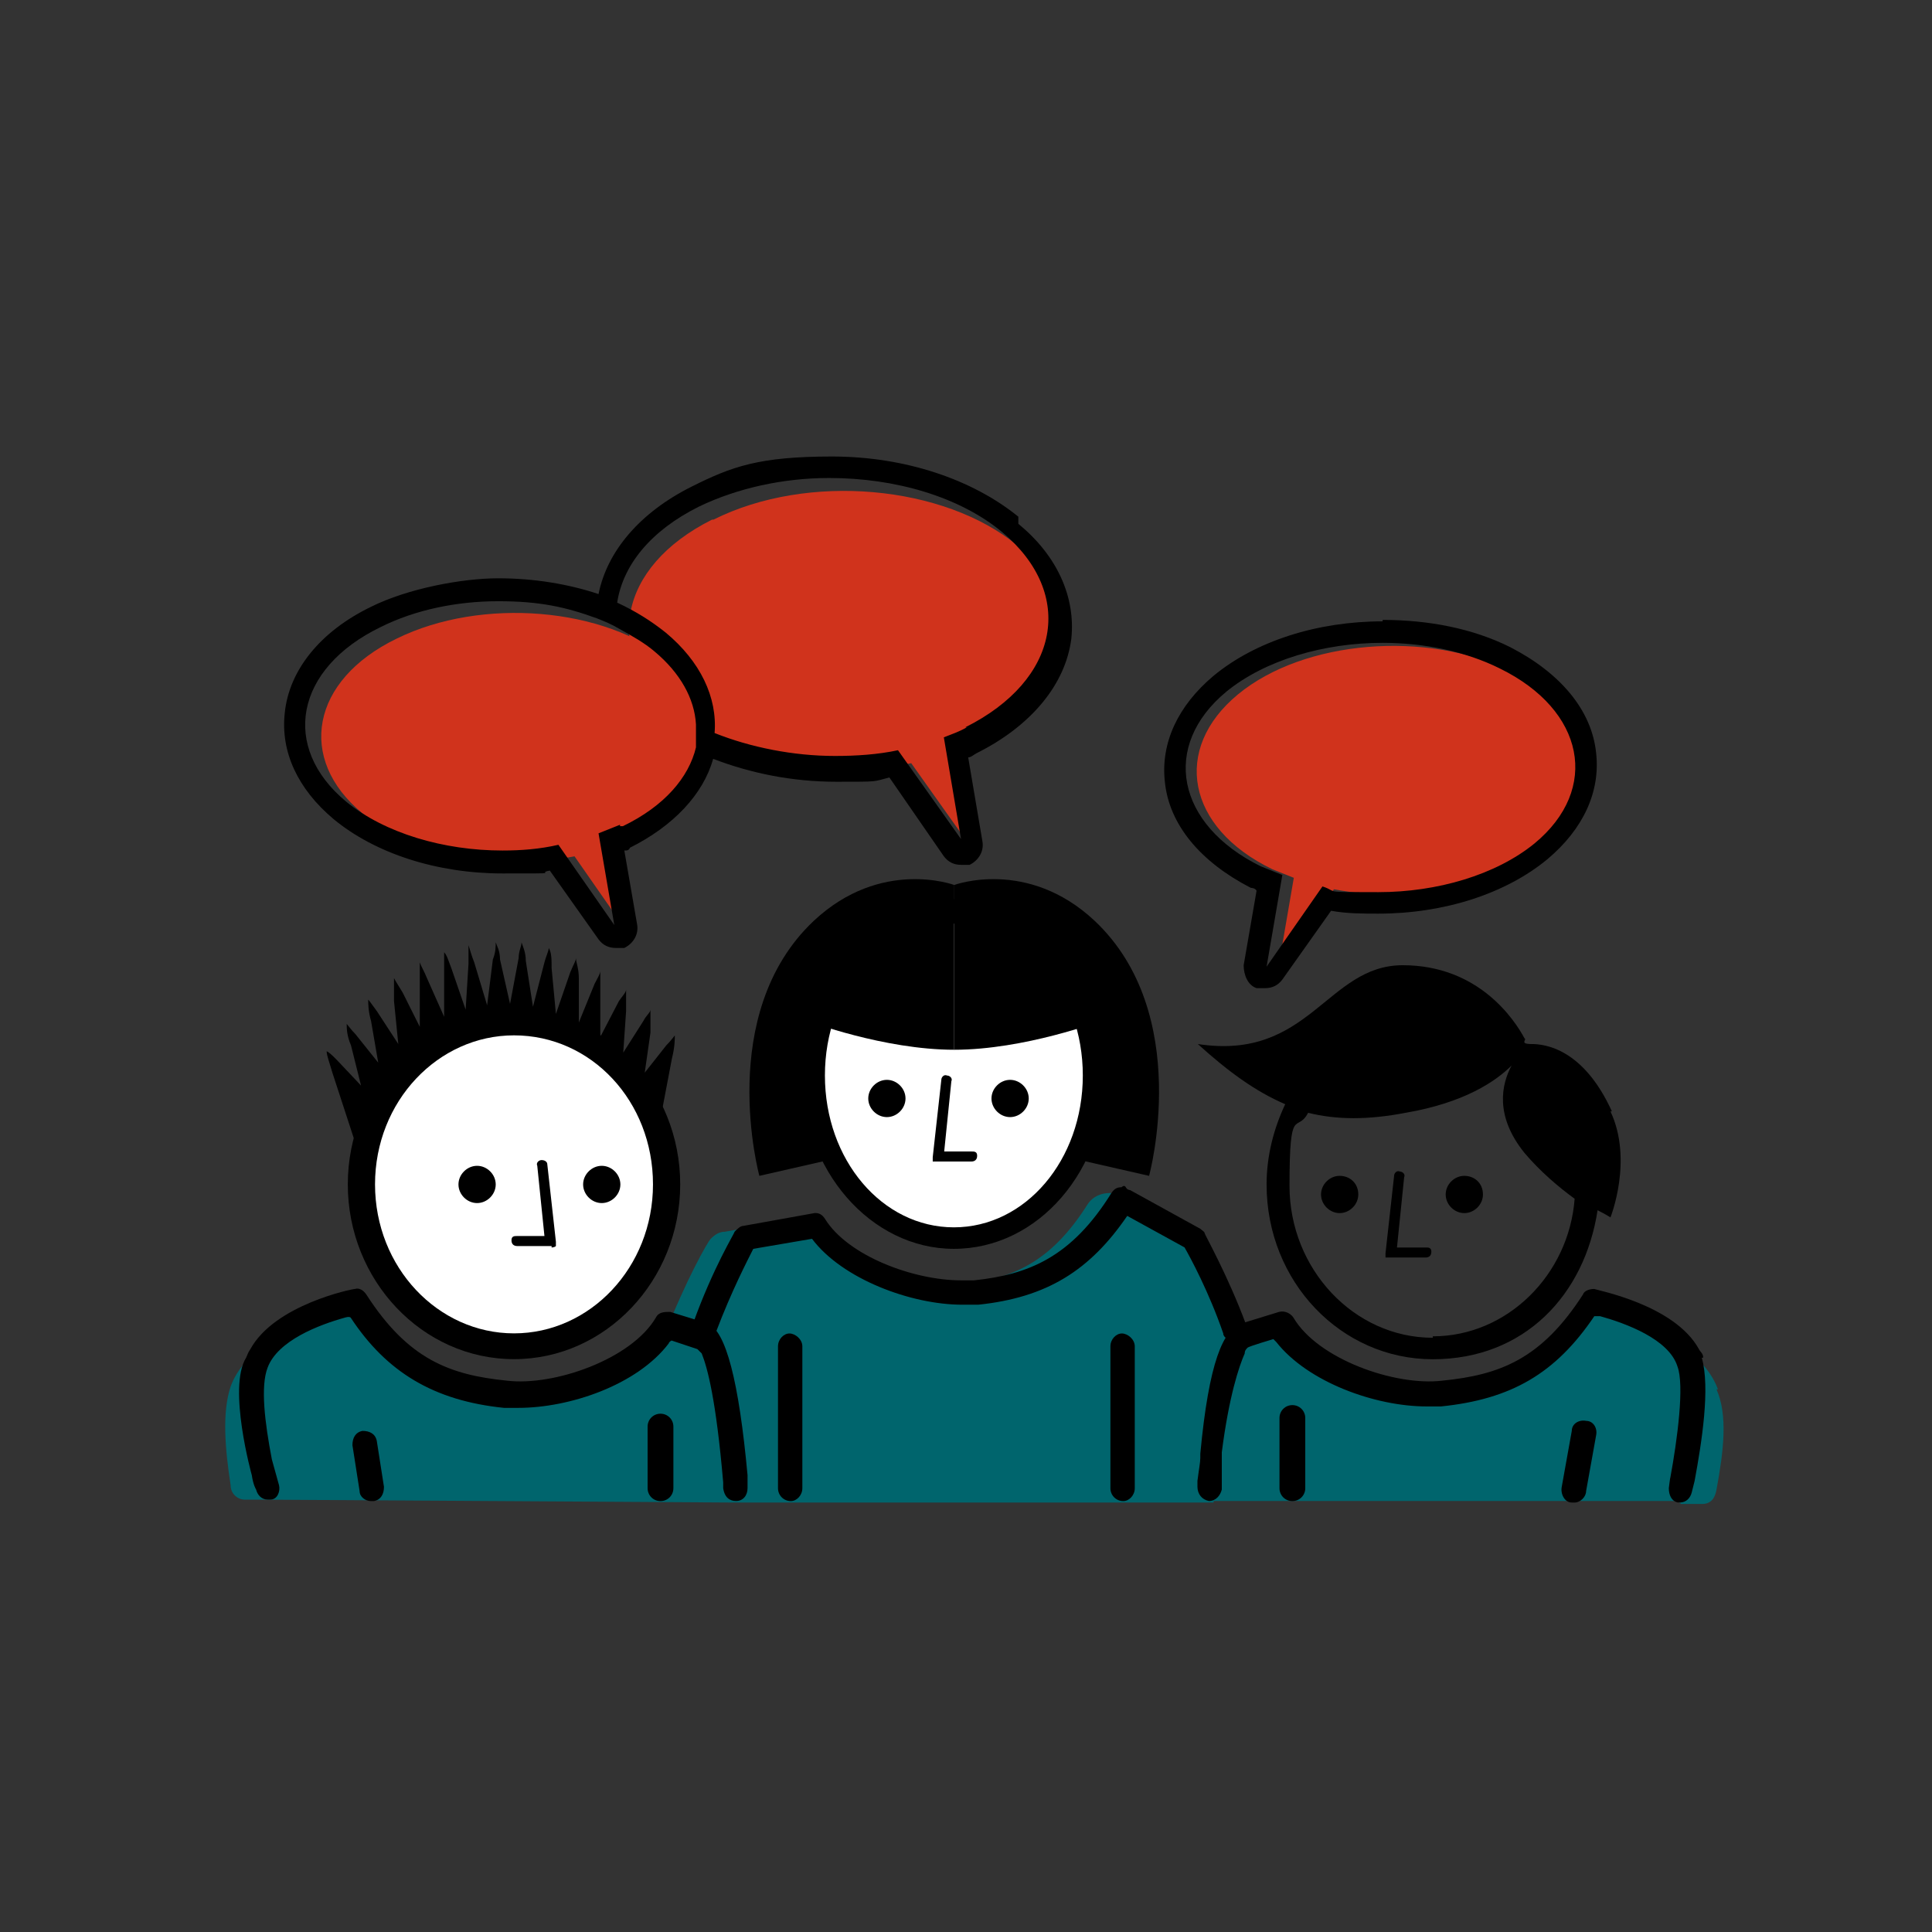 <?xml version="1.0" encoding="UTF-8" standalone="no"?>
<!-- Created with Inkscape (http://www.inkscape.org/) -->

<svg
   width="500mm"
   height="500mm"
   viewBox="0 0 500 500"
   version="1.1"
   id="svg2298"
   inkscape:version="1.2.2 (732a01da63, 2022-12-09)"
   sodipodi:docname="laptop.svg"
   inkscape:export-filename="sprechblase.svg"
   inkscape:export-xdpi="106.775"
   inkscape:export-ydpi="106.775"
   xmlns:inkscape="http://www.inkscape.org/namespaces/inkscape"
   xmlns:sodipodi="http://sodipodi.sourceforge.net/DTD/sodipodi-0.dtd"
   xmlns="http://www.w3.org/2000/svg"
   xmlns:svg="http://www.w3.org/2000/svg">
  <rect x="0" y="0" width="500" height="500" fill="#333333" stroke="none"/>
  <sodipodi:namedview
     id="namedview2300"
     pagecolor="#ffffff"
     bordercolor="#666666"
     borderopacity="1.0"
     inkscape:showpageshadow="2"
     inkscape:pageopacity="0.0"
     inkscape:pagecheckerboard="0"
     inkscape:deskcolor="#d1d1d1"
     inkscape:document-units="mm"
     showgrid="false"
     showguides="true"
     inkscape:zoom="0.2102413"
     inkscape:cx="-85.615908"
     inkscape:cy="941.77499"
     inkscape:window-width="1904"
     inkscape:window-height="1011"
     inkscape:window-x="2024"
     inkscape:window-y="104"
     inkscape:window-maximized="0"
     inkscape:current-layer="layer1">
    <sodipodi:guide
       position="218.975,416.941"
       orientation="0,-1"
       id="guide2419"
       inkscape:locked="false" />
    <sodipodi:guide
       position="218.975,69.602"
       orientation="0,-1"
       id="guide2421"
       inkscape:locked="false" />
    <sodipodi:guide
       position="81.801,242.013"
       orientation="1,0"
       id="guide2423"
       inkscape:locked="false" />
    <sodipodi:guide
       position="420.331,211.809"
       orientation="1,0"
       id="guide2425"
       inkscape:locked="false" />
    <sodipodi:guide
       position="149.758,239.496"
       orientation="0,-1"
       id="guide2568"
       inkscape:locked="false" />
  </sodipodi:namedview>
  <defs
     id="defs2295" />
  <g
     inkscape:label="Ebene 1"
     inkscape:groupmode="layer"
     id="layer1">
    <rect
       class="st0"
       x="-1.702"
       y="-189.174"
       width="592.37"
       height="617.457"
       id="rect592"
       style="fill:none;stroke-width:5.12" />
    <path
       class="st7"
       d="m 444.599,359.56 c -1.483,-4.079 -4.45,-7.416 -7.787,-10.012 0,0.741 0.741,1.483 1.113,2.225 2.966,8.529 -0.741,28.182 -2.967,37.452 h 5.562 c 2.225,0 3.337,-1.483 3.708,-3.708 1.854,-10.012 2.966,-19.283 0,-25.957 v 0 z"
       id="path186"
       style="fill:#00656d;stroke-width:3.708" />
    <path
       class="st7"
       d="m 66.365,351.031 c 0,-0.741 0.741,-1.483 1.113,-2.225 -3.337,2.596 -6.304,5.933 -7.787,10.012 -2.225,6.675 -1.483,15.945 0,25.586 0,2.225 1.854,3.708 3.708,3.708 h 5.562 c -2.225,-9.27 -5.933,-28.924 -2.966,-37.453 h 0.371 z"
       id="path188"
       style="fill:#00656d;stroke-width:3.708" />
    <path
       class="st7"
       d="m 322.229,346.211 c -5.191,-14.091 -11.866,-25.215 -11.866,-25.586 0,-0.741 -1.113,-1.113 -1.854,-1.483 l -18.17,-9.641 c -2.967,-1.483 -7.046,-0.741 -8.9,2.225 -9.641,15.203 -19.653,19.282 -33.003,20.766 -11.124,1.113 -29.665,-4.821 -35.228,-14.091 -1.483,-2.225 -4.079,-3.708 -7.046,-2.967 l -18.541,3.337 c -1.483,0 -2.596,0.741 -3.708,1.854 -0.741,0.741 -6.304,10.383 -12.237,25.586 -0.741,2.225 13.72,5.562 14.462,7.416 l 3.708,35.228 h 124.224 l 5.191,-34.115 c 0.741,-0.371 1.483,-2.966 2.225,-3.708 1.113,-1.854 1.483,-2.225 0.741,-4.45 v 0 z"
       id="path204"
       style="fill:#00656d;stroke-width:3.708" />
    <rect
       class="st0"
       x="35.958"
       y="-29.798"
       width="426.44"
       height="447.205"
       id="rect602"
       style="fill:none;stroke-width:3.708" />
    <path
       d="m 246.953,229.033 c 0,0 -18.912,-7.046 -36.34,9.27 -25.586,24.103 -14.091,66.005 -14.091,66.005 l 50.431,-11.495 z"
       id="path1060"
       style="stroke-width:3.708" />
    <path
       d="m 246.953,229.033 c 0,0 18.912,-7.046 36.34,9.27 25.586,24.103 14.091,66.005 14.091,66.005 l -50.431,-11.495 z"
       id="path1062"
       style="stroke-width:3.708" />
    <g
       id="g1068"
       transform="matrix(3.708,0,0,3.708,-1780.304,-171.45)">
      <path
         class="st6"
         d="m 556.5,121.3 c 0,-6.3 -4.4,-11.4 -9.8,-11.4 -5.4,0 -9.8,5.1 -9.8,11.4 0,6.3 4.4,11.4 9.8,11.4 5.4,0 9.8,-5.1 9.8,-11.4 z"
         id="path1064"
         style="fill:#ffffff" />
      <path
         d="m 546.7,133.4 c -5.8,0 -10.6,-5.5 -10.6,-12.2 0,-6.7 4.7,-12.2 10.6,-12.2 5.9,0 10.6,5.5 10.6,12.2 0,6.7 -4.7,12.2 -10.6,12.2 z m 0,-22.7 c -5,0 -9,4.7 -9,10.6 0,5.9 4,10.6 9,10.6 5,0 9,-4.7 9,-10.6 0,-5.9 -4,-10.6 -9,-10.6 z"
         id="path1066" />
    </g>
    <path
       d="m 234.345,284.284 c 0,2.596 -2.225,4.821 -4.821,4.821 -2.596,0 -4.821,-2.225 -4.821,-4.821 0,-2.596 2.225,-4.821 4.821,-4.821 2.596,0 4.821,2.225 4.821,4.821 z"
       id="path1070"
       style="stroke-width:3.708" />
    <path
       d="m 266.236,284.284 c 0,2.596 -2.225,4.821 -4.821,4.821 -2.596,0 -4.821,-2.225 -4.821,-4.821 0,-2.596 2.225,-4.821 4.821,-4.821 2.596,0 4.821,2.225 4.821,4.821 z"
       id="path1072"
       style="stroke-width:3.708" />
    <path
       d="m 242.503,300.6 h -1.113 v -1.113 l 2.225,-20.024 c 0,-0.741 0.741,-1.483 1.483,-1.113 0.741,0 1.483,0.741 1.113,1.483 l -1.854,18.17 h 7.045 c 0.741,0 1.483,0 1.483,1.113 0,1.113 -0.741,1.483 -1.483,1.483 z"
       id="path1074"
       style="stroke-width:3.708" />
    <path
       d="m 246.953,233.482 37.823,13.72 v 17.058 c 0,0 -19.653,7.416 -37.823,7.416 0,0 0,-38.194 0,-38.194 z"
       id="path1076"
       style="stroke-width:3.708" />
    <path
       d="m 246.953,233.482 -37.823,13.72 v 17.058 c 0,0 19.653,7.416 37.823,7.416 0,0 0,-38.194 0,-38.194 z"
       id="path1078"
       style="stroke-width:3.708" />
    <g
       id="g1084"
       transform="matrix(3.708,0,0,3.708,-1780.304,-171.45)">
      <path
         class="st6"
         d="m 566.2,139.2 c 0,0 -0.3,0 -0.3,-0.2 -1.1,-2.9 -2.4,-5.4 -2.7,-6 v 0 c 0,-0.1 -4.6,-2.6 -4.6,-2.6 l -0.3,0.4 c -2.5,3.7 -5.4,5.5 -10.1,6 h -1.1 c -3.4,0 -8.1,-1.7 -10.1,-4.4 l -0.2,-0.3 -4.6,0.8 v 0.2 c -0.5,0.8 -1.6,2.9 -2.7,5.8 0,0.1 -0.2,0.2 -0.3,0.2 v 0 l -0.2,-0.2 v -0.2 c 1.4,-3.8 2.8,-6.2 2.9,-6.3 0,0 0,-0.1 0.2,-0.2 l 5,-0.9 v 0 c 0.2,0 0.3,0 0.3,0.2 1.6,2.7 6.5,4.6 9.9,4.6 3.4,0 0.7,0 1,0 4,-0.5 7.1,-1.7 10,-6.3 0,0 0.2,-0.2 0.3,-0.2 h 0.2 l 4.9,2.6 v 0 c 0,0.1 1.6,2.9 2.9,6.5 v 0.2 c 0,0 0,0.1 -0.2,0.2 h -0.2 z"
         id="path1080"
         style="fill:#ffffff" />
      <path
         d="m 558.4,129.1 c -0.3,0 -0.5,0.1 -0.7,0.4 -2.8,4.5 -5.8,5.7 -9.6,6.1 h -0.9 c -3.3,0 -7.9,-1.7 -9.5,-4.3 -0.2,-0.3 -0.4,-0.4 -0.7,-0.4 -0.3,0 0,0 0,0 l -5,0.9 c -0.2,0 -0.4,0.2 -0.6,0.4 0,0.1 -1.5,2.5 -2.9,6.4 -0.2,0.4 0,0.9 0.5,1.1 h 0.3 c 0.3,0 0.7,-0.2 0.8,-0.5 1.1,-2.9 2.2,-5 2.6,-5.8 l 4.1,-0.7 c 2.1,2.8 6.9,4.6 10.5,4.6 3.6,0 0.8,0 1.1,0 4.8,-0.5 7.8,-2.4 10.4,-6.2 l 4,2.2 c 0.4,0.7 1.7,3.1 2.7,6 0,0.3 0.4,0.5 0.8,0.5 0.4,0 0.2,0 0.3,0 0.4,-0.2 0.6,-0.6 0.5,-1.1 -1.3,-3.5 -2.9,-6.3 -2.9,-6.4 0,-0.1 -0.2,-0.2 -0.3,-0.3 l -4.9,-2.7 c 0,0 -0.2,0 -0.3,-0.2 -0.1,-0.2 -0.3,0 -0.3,0 z"
         id="path1082" />
    </g>
    <path
       d="m 351.524,309.129 c 0,2.596 -2.225,4.821 -4.821,4.821 -2.596,0 -4.821,-2.225 -4.821,-4.821 0,-2.596 2.225,-4.821 4.821,-4.821 2.596,0 4.821,1.854 4.821,4.821 z"
       id="path1086"
       style="stroke-width:3.708" />
    <path
       d="m 383.785,309.129 c 0,2.596 -2.225,4.821 -4.821,4.821 -2.596,0 -4.821,-2.225 -4.821,-4.821 0,-2.596 2.225,-4.821 4.821,-4.821 2.596,0 4.821,1.854 4.821,4.821 z"
       id="path1088"
       style="stroke-width:3.708" />
    <path
       d="m 417.158,287.622 c -7.416,-16.316 -17.428,-17.429 -20.766,-17.429 -3.337,0 -1.113,-1.113 -1.854,-1.483 -2.596,-4.821 -11.866,-18.912 -31.519,-18.912 -19.653,0 -24.103,24.845 -53.027,20.395 7.787,7.046 14.833,12.237 22.62,15.574 -2.967,6.304 -4.821,13.349 -4.821,20.766 0,25.216 19.282,45.24 43.015,45.24 23.732,0 39.307,-16.687 42.644,-38.565 2.225,1.113 3.337,1.854 3.337,1.854 0,0 5.933,-14.833 0,-27.44 v 0 z m -46.352,58.589 c -20.395,0 -37.082,-17.799 -37.082,-39.307 0,-21.507 1.854,-13.349 4.821,-18.912 7.416,1.854 15.574,1.854 25.216,0 15.203,-2.596 23.361,-8.158 27.441,-12.237 -2.596,4.821 -4.45,12.979 3.337,22.62 4.079,4.821 8.9,8.9 12.979,11.866 -1.483,19.653 -17.428,35.598 -36.711,35.598 v 0 z"
       id="path1090"
       style="stroke-width:3.708" />
    <path
       d="m 359.682,325.445 h -1.113 v -1.113 l 2.225,-20.024 c 0,-0.741 0.741,-1.483 1.483,-1.113 0.741,0 1.483,0.741 1.113,1.483 l -1.854,18.17 h 7.416 c 0.741,0 1.483,0 1.483,1.113 0,1.113 -0.741,1.483 -1.483,1.483 z"
       id="path1092"
       style="stroke-width:3.708" />
    <g
       id="g1100"
       transform="matrix(3.708,0,0,3.708,-1780.304,-171.45)">
      <path
         class="st0"
         d="m 581.9,144.3 c 3.8,-0.4 6.6,-1.5 9.3,-5.7 0.2,-0.3 0.4,-0.5 0.8,-0.6 h -0.4 c -2.7,4 -5.8,5.8 -10.7,6.3 h -1 c 0.7,0 1.4,0.1 2,0 z"
         id="path1094"
         style="fill:none" />
      <path
         class="st0"
         d="m 569.5,139.7 c 0,0 0,-0.1 -0.2,-0.2 l -1.8,0.6 c 0,0 0,0.2 -0.2,0.4 0.2,-0.1 0.3,-0.3 0.5,-0.3 z"
         id="path1096"
         style="fill:none" />
      <path
         class="st7"
         d="m 597.4,151.2 c 0.6,-2.3 1,-8.8 0.3,-10.5 -0.7,-1.9 -3.6,-3 -5.4,-3.5 -0.3,0.1 -1.6,1.2 -1.8,1.5 -2.7,4.2 -5.6,5 -9.4,5.4 h -2 c -3.6,0 -7.7,-2 -9.9,-4.9 l -1.7,0.5 c -0.2,0 -1,0.9 -1.1,1 -0.4,0.9 -1.3,3.4 -1.7,10.3 h 32.6 z"
         id="path1098"
         style="fill:#00656d" />
    </g>
    <path
       d="m 334.466,388.484 c -1.854,0 -3.337,-1.483 -3.337,-3.337 v -18.17 c 0,-1.854 1.483,-3.337 3.337,-3.337 1.854,0 3.337,1.483 3.337,3.337 v 18.17 c 0,1.854 -1.483,3.337 -3.337,3.337 z"
       id="path1102"
       style="stroke-width:3.708" />
    <path
       d="m 407.517,388.855 h -0.741 c -1.854,0 -2.967,-2.225 -2.596,-4.079 l 2.596,-14.462 c 0,-1.854 1.854,-2.966 3.708,-2.596 1.854,0 2.967,1.854 2.596,3.708 l -2.596,14.462 c 0,1.483 -1.483,2.967 -2.967,2.967 z"
       id="path1104"
       style="stroke-width:3.708" />
    <path
       class="st0"
       d="m 126.438,363.639 c -14.091,-1.483 -24.474,-5.562 -34.486,-21.137 -0.741,-1.113 -1.483,-1.854 -2.967,-2.225 h 1.483 c 10.012,14.833 21.507,21.507 39.677,23.361 h 3.708 c -2.596,0 -5.191,0.371 -7.416,0 z"
       id="path1106"
       style="fill:none;stroke-width:3.708" />
    <path
       class="st7"
       d="m 68.961,388.113 c -2.225,-8.529 -2.225,-29.665 0.371,-35.969 2.596,-7.046 13.349,-11.125 20.024,-12.979 1.113,0.371 2.225,1.113 2.967,2.225 10.012,15.574 20.395,19.653 34.486,21.137 h 7.416 c 13.349,0 30.778,-5.933 38.936,-16.687 l 6.304,1.854 c 0.741,0 1.483,0.741 1.854,1.113 1.483,3.337 7.046,14.462 8.529,40.048 z"
       id="path1108"
       style="fill:#00656d;stroke-width:3.708" />
    <path
       class="st8"
       d="m 184.656,134.474 c 24.474,-12.237 59.702,-8.9 78.613,6.675 18.912,15.945 14.833,38.194 -9.641,50.431 -1.854,1.113 -4.079,1.854 -5.933,2.596 l 4.45,26.328 -16.316,-22.991 c -21.507,4.079 -46.352,0 -61.185,-12.608 -18.912,-15.945 -14.833,-38.194 9.641,-50.431 v 0 z"
       id="path1110"
       style="fill:#d0331c;stroke-width:3.708" />
    <path
       d="m 170.936,289.476 2.966,-15.574 c 0.741,-2.967 0.741,-4.821 0.741,-5.933 0,0 -1.113,1.483 -2.225,2.596 l -5.562,7.046 1.483,-10.383 v -5.933 c 0,0.741 -1.113,1.483 -1.854,2.967 l -5.191,8.158 0.741,-10.754 v -5.562 c 0,0.741 -1.113,1.854 -1.854,2.966 l -4.821,9.27 V 251.282 c 0,0.741 -0.741,1.854 -1.483,3.337 l -4.079,10.012 v -11.495 c 0,-2.596 -0.741,-4.079 -0.741,-5.191 0,0.741 -0.741,1.854 -1.483,3.708 l -3.708,10.754 -1.113,-11.866 c 0,-2.225 0,-4.079 -0.741,-5.191 0,0.741 -0.741,2.225 -1.113,3.708 l -2.967,11.495 -1.854,-11.866 c 0,-2.225 -0.741,-3.708 -1.113,-4.821 0,1.113 -0.741,2.225 -0.741,4.079 l -2.225,11.866 -2.596,-11.495 c 0,-2.225 -0.741,-3.337 -1.113,-4.45 0,1.113 0,2.596 -0.741,4.45 l -1.483,11.866 -3.337,-11.125 c -0.741,-1.854 -1.113,-3.337 -1.483,-4.45 v 4.821 l -0.741,11.866 -3.708,-10.754 c -0.741,-1.854 -1.113,-3.337 -1.854,-4.079 v 16.687 l -4.45,-10.012 c -0.741,-1.854 -1.483,-2.967 -1.854,-4.079 v 16.687 l -4.45,-8.9 c -1.113,-1.854 -1.854,-2.966 -2.225,-3.708 v 5.933 l 1.113,11.125 -5.562,-8.529 c -1.113,-1.483 -1.854,-2.596 -2.225,-2.966 0,1.113 0,2.966 0.741,5.562 l 1.854,10.754 -5.933,-7.416 c -1.113,-1.113 -1.854,-2.225 -2.225,-2.596 0,1.113 0,2.966 1.113,5.562 l 2.596,10.383 -6.304,-6.675 c -1.113,-1.113 -1.854,-1.854 -2.596,-2.225 0,1.113 0.741,2.966 1.483,5.562 l 5.933,18.17"
       id="path1112"
       style="stroke-width:3.708" />
    <g
       id="g1126"
       transform="matrix(3.708,0,0,3.708,-1780.304,-171.45)">
      <g
         id="g1118">
        <path
           class="st6"
           d="m 516,139.7 c -5.6,0 -10.2,-4.9 -10.2,-10.9 0,-6 4.6,-10.9 10.2,-10.9 5.6,0 10.2,4.9 10.2,10.9 0,6 -4.6,10.9 -10.2,10.9 z"
           id="path1114"
           style="fill:#ffffff" />
        <path
           d="m 516,118.5 c 5.4,0 9.7,4.6 9.7,10.4 0,5.8 -4.4,10.4 -9.7,10.4 -5.3,0 -9.7,-4.6 -9.7,-10.4 0,-5.8 4.4,-10.4 9.7,-10.4 m 0,-1 c -5.9,0 -10.7,5.1 -10.7,11.4 0,6.3 4.8,11.4 10.7,11.4 5.9,0 10.7,-5.1 10.7,-11.4 0,-6.3 -4.8,-11.4 -10.7,-11.4 z"
           id="path1116" />
      </g>
      <g
         id="g1124">
        <path
           class="st6"
           d="m 516,140.6 c -6.1,0 -11.1,-5.2 -11.1,-11.7 0,-6.5 5,-11.7 11.1,-11.7 6.1,0 11.1,5.2 11.1,11.7 0,6.5 -5,11.7 -11.1,11.7 z m 0,-22.8 c -5.7,0 -10.4,5 -10.4,11 0,6 4.7,11 10.4,11 5.7,0 10.4,-5 10.4,-11 0,-6 -4.7,-11 -10.4,-11 z"
           id="path1120"
           style="fill:#ffffff" />
        <path
           d="m 516,116.7 c -6.4,0 -11.6,5.5 -11.6,12.2 0,6.7 5.2,12.2 11.6,12.2 6.4,0 11.6,-5.5 11.6,-12.2 0,-6.7 -5.2,-12.2 -11.6,-12.2 z m 0,22.7 c -5.5,0 -9.9,-4.7 -9.9,-10.5 0,-5.8 4.4,-10.5 9.9,-10.5 5.5,0 9.9,4.7 9.9,10.5 0,5.8 -4.4,10.5 -9.9,10.5 z"
           id="path1122" />
      </g>
    </g>
    <path
       d="m 150.912,306.533 c 0,2.596 2.225,4.821 4.821,4.821 2.596,0 4.821,-2.225 4.821,-4.821 0,-2.596 -2.225,-4.821 -4.821,-4.821 -2.596,0 -4.821,2.225 -4.821,4.821 z"
       id="path1128"
       style="stroke-width:3.708" />
    <path
       d="m 118.65,306.533 c 0,2.596 2.225,4.821 4.821,4.821 2.596,0 4.821,-2.225 4.821,-4.821 0,-2.596 -2.225,-4.821 -4.821,-4.821 -2.596,0 -4.821,2.225 -4.821,4.821 z"
       id="path1130"
       style="stroke-width:3.708" />
    <path
       d="m 142.754,322.849 c 0,0 0.741,0 1.113,-0.371 v -1.113 l -2.225,-20.024 c 0,-0.741 -0.741,-1.113 -1.483,-1.113 -0.741,0 -1.483,0.741 -1.113,1.483 l 1.854,18.17 h -7.046 c -0.741,0 -1.483,0 -1.483,1.113 0,1.113 0.741,1.483 1.483,1.483 h 8.9 z"
       id="path1132"
       style="stroke-width:3.708" />
    <path
       d="m 170.936,388.484 c -1.854,0 -3.337,-1.483 -3.337,-3.337 v -15.945 c 0,-1.854 1.483,-3.337 3.337,-3.337 1.854,0 3.337,1.483 3.337,3.337 v 15.945 c 0,1.854 -1.483,3.337 -3.337,3.337 z"
       id="path1134"
       style="stroke-width:3.708" />
    <path
       d="m 96.031,388.484 c -1.483,0 -2.966,-1.113 -2.966,-2.596 L 91.21,374.022 c 0,-1.854 0.741,-3.337 2.596,-3.708 1.854,0 3.337,0.741 3.708,2.596 l 1.854,11.866 c 0,1.854 -0.741,3.337 -2.596,3.708 z"
       id="path1136"
       style="stroke-width:3.708" />
    <path
       class="st8"
       d="m 102.705,165.252 c 21.878,-10.754 53.769,-8.158 70.826,5.933 17.058,14.091 13.349,34.486 -8.9,45.24 -1.854,0.741 -3.708,1.483 -5.562,2.225 l 4.079,23.732 -14.462,-20.766 c -19.653,3.708 -41.532,0 -54.881,-11.125 -17.058,-14.091 -13.349,-34.486 8.9,-45.24 z"
       id="path1138"
       style="fill:#d0331c;stroke-width:3.708" />
    <g
       id="g1148"
       transform="matrix(3.708,0,0,3.708,-1780.304,-171.45)">
      <path
         class="st0"
         d="m 521.7,89.3 c -2.1,-0.8 -4.5,-1.2 -6.9,-1.2 -2.4,0 -5.8,0.6 -8.2,1.8 -5.9,2.9 -7,8.4 -2.4,12.2 2.7,2.2 6.8,3.4 10.9,3.4 4.1,0 2.7,0 3.9,-0.4 l 3.9,5.6 -1.1,-6.4 c 0.5,-0.2 1,-0.4 1.5,-0.6 2.9,-1.4 4.6,-3.4 5.1,-5.5 -1.1,-0.6 -2.1,-1.2 -3,-1.9 -2.4,-2 -3.7,-4.5 -3.7,-7 z"
         id="path1140"
         style="fill:none" />
      <path
         class="st0"
         d="m 530,97.4 c 2.5,1.1 5.4,1.6 8.4,1.6 3,0 3,0 4.4,-0.4 l 4.4,6.2 -1.2,-7.1 c 0.6,-0.2 1.1,-0.4 1.6,-0.7 6.6,-3.2 7.8,-9.3 2.6,-13.6 -3,-2.5 -7.5,-3.8 -12.1,-3.8 -4.6,0 -6.4,0.7 -9.1,2 -3.4,1.7 -5.4,4.2 -5.7,6.7 1.3,0.6 2.4,1.3 3.4,2.1 2.4,2 3.6,4.4 3.4,7 z"
         id="path1142"
         style="fill:none" />
      <path
         class="st0"
         d="M 525.7,91.6 C 525,91 524.1,90.5 523.2,90 c 0.2,1.8 1.3,3.7 3.2,5.2 0.7,0.6 1.4,1 2.2,1.5 0,-1.8 -1,-3.6 -2.9,-5.1 z"
         id="path1144"
         style="fill:none" />
      <path
         d="m 551.2,82.3 c -3.2,-2.6 -7.9,-4.2 -13,-4.2 -5.1,0 -7,0.7 -9.8,2.1 -3.6,1.8 -5.9,4.5 -6.5,7.5 -2.1,-0.7 -4.5,-1.1 -7,-1.1 -2.5,0 -6.3,0.7 -8.9,2 -3.5,1.7 -5.7,4.4 -6,7.4 -0.3,2.7 0.9,5.3 3.4,7.4 2.9,2.4 7.2,3.8 11.8,3.8 4.6,0 2.2,0 3.3,-0.2 l 3.4,4.8 c 0.3,0.4 0.7,0.6 1.2,0.6 h 0.6 c 0.6,-0.3 1,-0.9 0.9,-1.6 l -0.9,-5.2 c 0.2,0 0.3,0 0.4,-0.2 3,-1.5 5.1,-3.7 5.8,-6.2 2.6,1 5.5,1.6 8.6,1.6 3.1,0 2.5,0 3.7,-0.3 l 3.8,5.5 c 0.3,0.4 0.7,0.6 1.2,0.6 h 0.6 c 0.6,-0.3 1,-0.9 0.9,-1.6 l -1,-5.9 c 0.2,0 0.4,-0.2 0.6,-0.3 3.8,-1.9 6.2,-4.8 6.6,-8 0.3,-2.9 -1,-5.8 -3.7,-8 z m -27.8,21.5 c -0.5,0.2 -1,0.4 -1.5,0.6 l 1.1,6.4 -3.9,-5.6 c -1.3,0.3 -2.6,0.4 -3.9,0.4 -4.1,0 -8.2,-1.2 -10.9,-3.4 -4.6,-3.8 -3.6,-9.3 2.4,-12.2 2.4,-1.2 5.3,-1.8 8.2,-1.8 2.9,0 4.7,0.4 6.9,1.2 0.5,0.2 1,0.4 1.5,0.7 0.9,0.5 1.8,1 2.5,1.6 1.8,1.5 2.8,3.3 2.9,5.1 v 1.6 c -0.5,2.1 -2.2,4.1 -5.1,5.5 h -0.2 z M 547.6,97 c -0.5,0.3 -1.1,0.5 -1.6,0.7 l 1.2,7.1 -4.4,-6.2 c -1.4,0.3 -2.9,0.4 -4.4,0.4 -2.9,0 -5.9,-0.6 -8.4,-1.6 0.2,-2.5 -1,-5 -3.4,-7 -1,-0.8 -2.1,-1.5 -3.4,-2.1 0.4,-2.6 2.3,-5 5.7,-6.7 2.7,-1.3 5.9,-2 9.1,-2 4.6,0 9.1,1.3 12.1,3.8 5.1,4.3 4,10.3 -2.6,13.6 z"
         id="path1146" />
    </g>
    <path
       class="st8"
       d="m 391.201,173.781 c -21.878,-10.754 -53.769,-8.158 -70.826,5.933 -17.058,14.091 -13.349,34.486 8.9,45.24 1.854,0.741 3.708,1.483 5.562,2.225 l -4.079,23.732 14.462,-20.766 c 19.653,3.708 41.532,0 54.881,-11.125 17.058,-14.091 13.349,-34.486 -8.9,-45.24 z"
       id="path1150"
       style="fill:#d0331c;stroke-width:3.708" />
    <path
       d="m 357.828,166.365 c 10.754,0 21.507,2.225 30.407,6.675 21.878,10.754 25.957,31.149 8.9,45.24 -10.012,8.158 -25.216,12.608 -40.419,12.608 -15.203,0 -10.012,0 -14.462,-1.483 l -14.462,20.766 4.079,-23.732 c -1.854,-0.741 -3.708,-1.483 -5.562,-2.225 -21.878,-10.754 -25.957,-31.149 -8.9,-45.24 10.012,-8.158 25.215,-12.608 40.419,-12.608 m 0,-5.562 c -17.058,0 -33.003,5.191 -43.756,14.091 -9.27,7.787 -13.72,17.428 -12.608,27.441 1.113,11.124 9.27,20.766 22.249,27.441 0,0 1.113,0 1.483,0.741 l -3.337,19.283 c 0,2.596 1.113,5.191 3.337,5.933 h 2.225 c 1.854,0 3.337,-0.741 4.45,-2.225 l 12.608,-17.799 c 4.079,0.741 8.158,0.741 12.237,0.741 17.058,0 33.003,-5.191 43.756,-14.091 9.27,-7.787 13.72,-17.428 12.608,-27.441 -1.113,-11.125 -9.27,-20.766 -22.249,-27.44 -9.641,-4.821 -21.137,-7.046 -33.003,-7.046 v 0 z"
       id="path1152"
       style="stroke-width:3.708" />
    <g
       id="g1158"
       transform="matrix(3.708,0,0,3.708,-1780.304,-171.45)">
      <path
         d="m 599,141 c 0,-0.3 -0.2,-0.4 -0.3,-0.6 -1.7,-3.1 -7.1,-4.1 -7.3,-4.2 -0.3,0 -0.7,0.1 -0.8,0.4 -2.9,4.5 -5.8,5.6 -9.8,6 -3.3,0.4 -8.7,-1.5 -10.4,-4.4 -0.2,-0.3 -0.6,-0.5 -1,-0.4 l -2.6,0.8 c -1.3,0.4 -2.3,2.7 -2.9,9.1 v 0 0.3 c 0,0.3 -0.1,0.8 -0.2,1.6 v 0 0.4 c 0,0.5 0.3,0.9 0.8,1 v 0 c 0.5,0 0.8,-0.4 0.9,-0.8 v -0.6 0 -2 c 0.5,-3.9 1.2,-6 1.6,-6.9 0,-0.2 0.1,-0.3 0.2,-0.4 0.1,-0.1 1.8,-0.6 1.8,-0.6 0,0 0,0 0.2,0.2 2.2,2.8 6.9,4.5 10.5,4.5 h 1 c 4.9,-0.5 8,-2.3 10.7,-6.3 h 0.4 c 1.8,0.5 4.8,1.6 5.4,3.5 0.5,1.3 0,5.1 -0.5,7.8 v 0 c 0,-0.1 -0.1,0.7 -0.1,0.7 0,0.5 0.2,0.9 0.6,1 h 0.2 c 0.4,0 0.7,-0.3 0.8,-0.7 l 0.2,-0.8 c 0.5,-2.7 1.1,-6.5 0.5,-8.6 v 0 c 0,0 0,0 0,0 z"
         id="path1154" />
      <path
         d="m 532.3,149.2 c -0.6,-6.5 -1.5,-10.1 -2.8,-10.6 l -2.6,-0.8 c -0.4,0 -0.8,0 -1,0.4 -1.7,2.9 -7.1,4.8 -10.4,4.4 -4,-0.4 -6.9,-1.5 -9.8,-6 -0.2,-0.3 -0.5,-0.5 -0.8,-0.4 -0.2,0 -5.6,1.1 -7.3,4.2 -0.2,0.3 -0.2,0.4 -0.3,0.6 -1.3,2.1 0.4,8.2 0.4,8.2 0.1,0.7 0.3,1 0.3,1 0.1,0.4 0.4,0.7 0.8,0.7 0.4,0 0,0 0.2,0 0.5,0 0.7,-0.6 0.6,-1 l -0.5,-1.8 c -0.5,-2.6 -0.8,-5.1 -0.3,-6.4 0.7,-1.9 3.6,-3 5.4,-3.5 0,0 0.3,-0.1 0.4,0 2.5,3.8 5.8,5.8 10.7,6.3 h 1 c 3.6,0 8.3,-1.6 10.5,-4.5 0,0 0,-0.1 0.2,-0.2 l 1.8,0.6 c 0,0 0.2,0.2 0.3,0.3 0.4,1 1,3.2 1.5,9 v 0.4 c 0.1,0.7 0.5,0.9 0.9,0.9 0.4,0 0,0 0,0 0.5,0 0.8,-0.4 0.8,-0.9 v -1 z"
         id="path1156" />
    </g>
    <path
       d="m 204.68,388.484 c -1.854,0 -3.337,-1.483 -3.337,-3.337 v -36.711 c 0,-1.854 1.483,-3.337 2.967,-3.337 1.483,0 3.337,1.483 3.337,3.337 v 36.711 c 0,1.854 -1.483,3.337 -2.967,3.337 z"
       id="path1162"
       style="stroke-width:3.708" />
    <path
       d="m 290.71,388.484 c -1.854,0 -3.337,-1.483 -3.337,-3.337 v -36.711 c 0,-1.854 1.483,-3.337 2.967,-3.337 1.483,0 3.337,1.483 3.337,3.337 v 36.711 c 0,1.854 -1.483,3.337 -2.966,3.337 z"
       id="path1164"
       style="stroke-width:3.708" />
  </g>
</svg>
